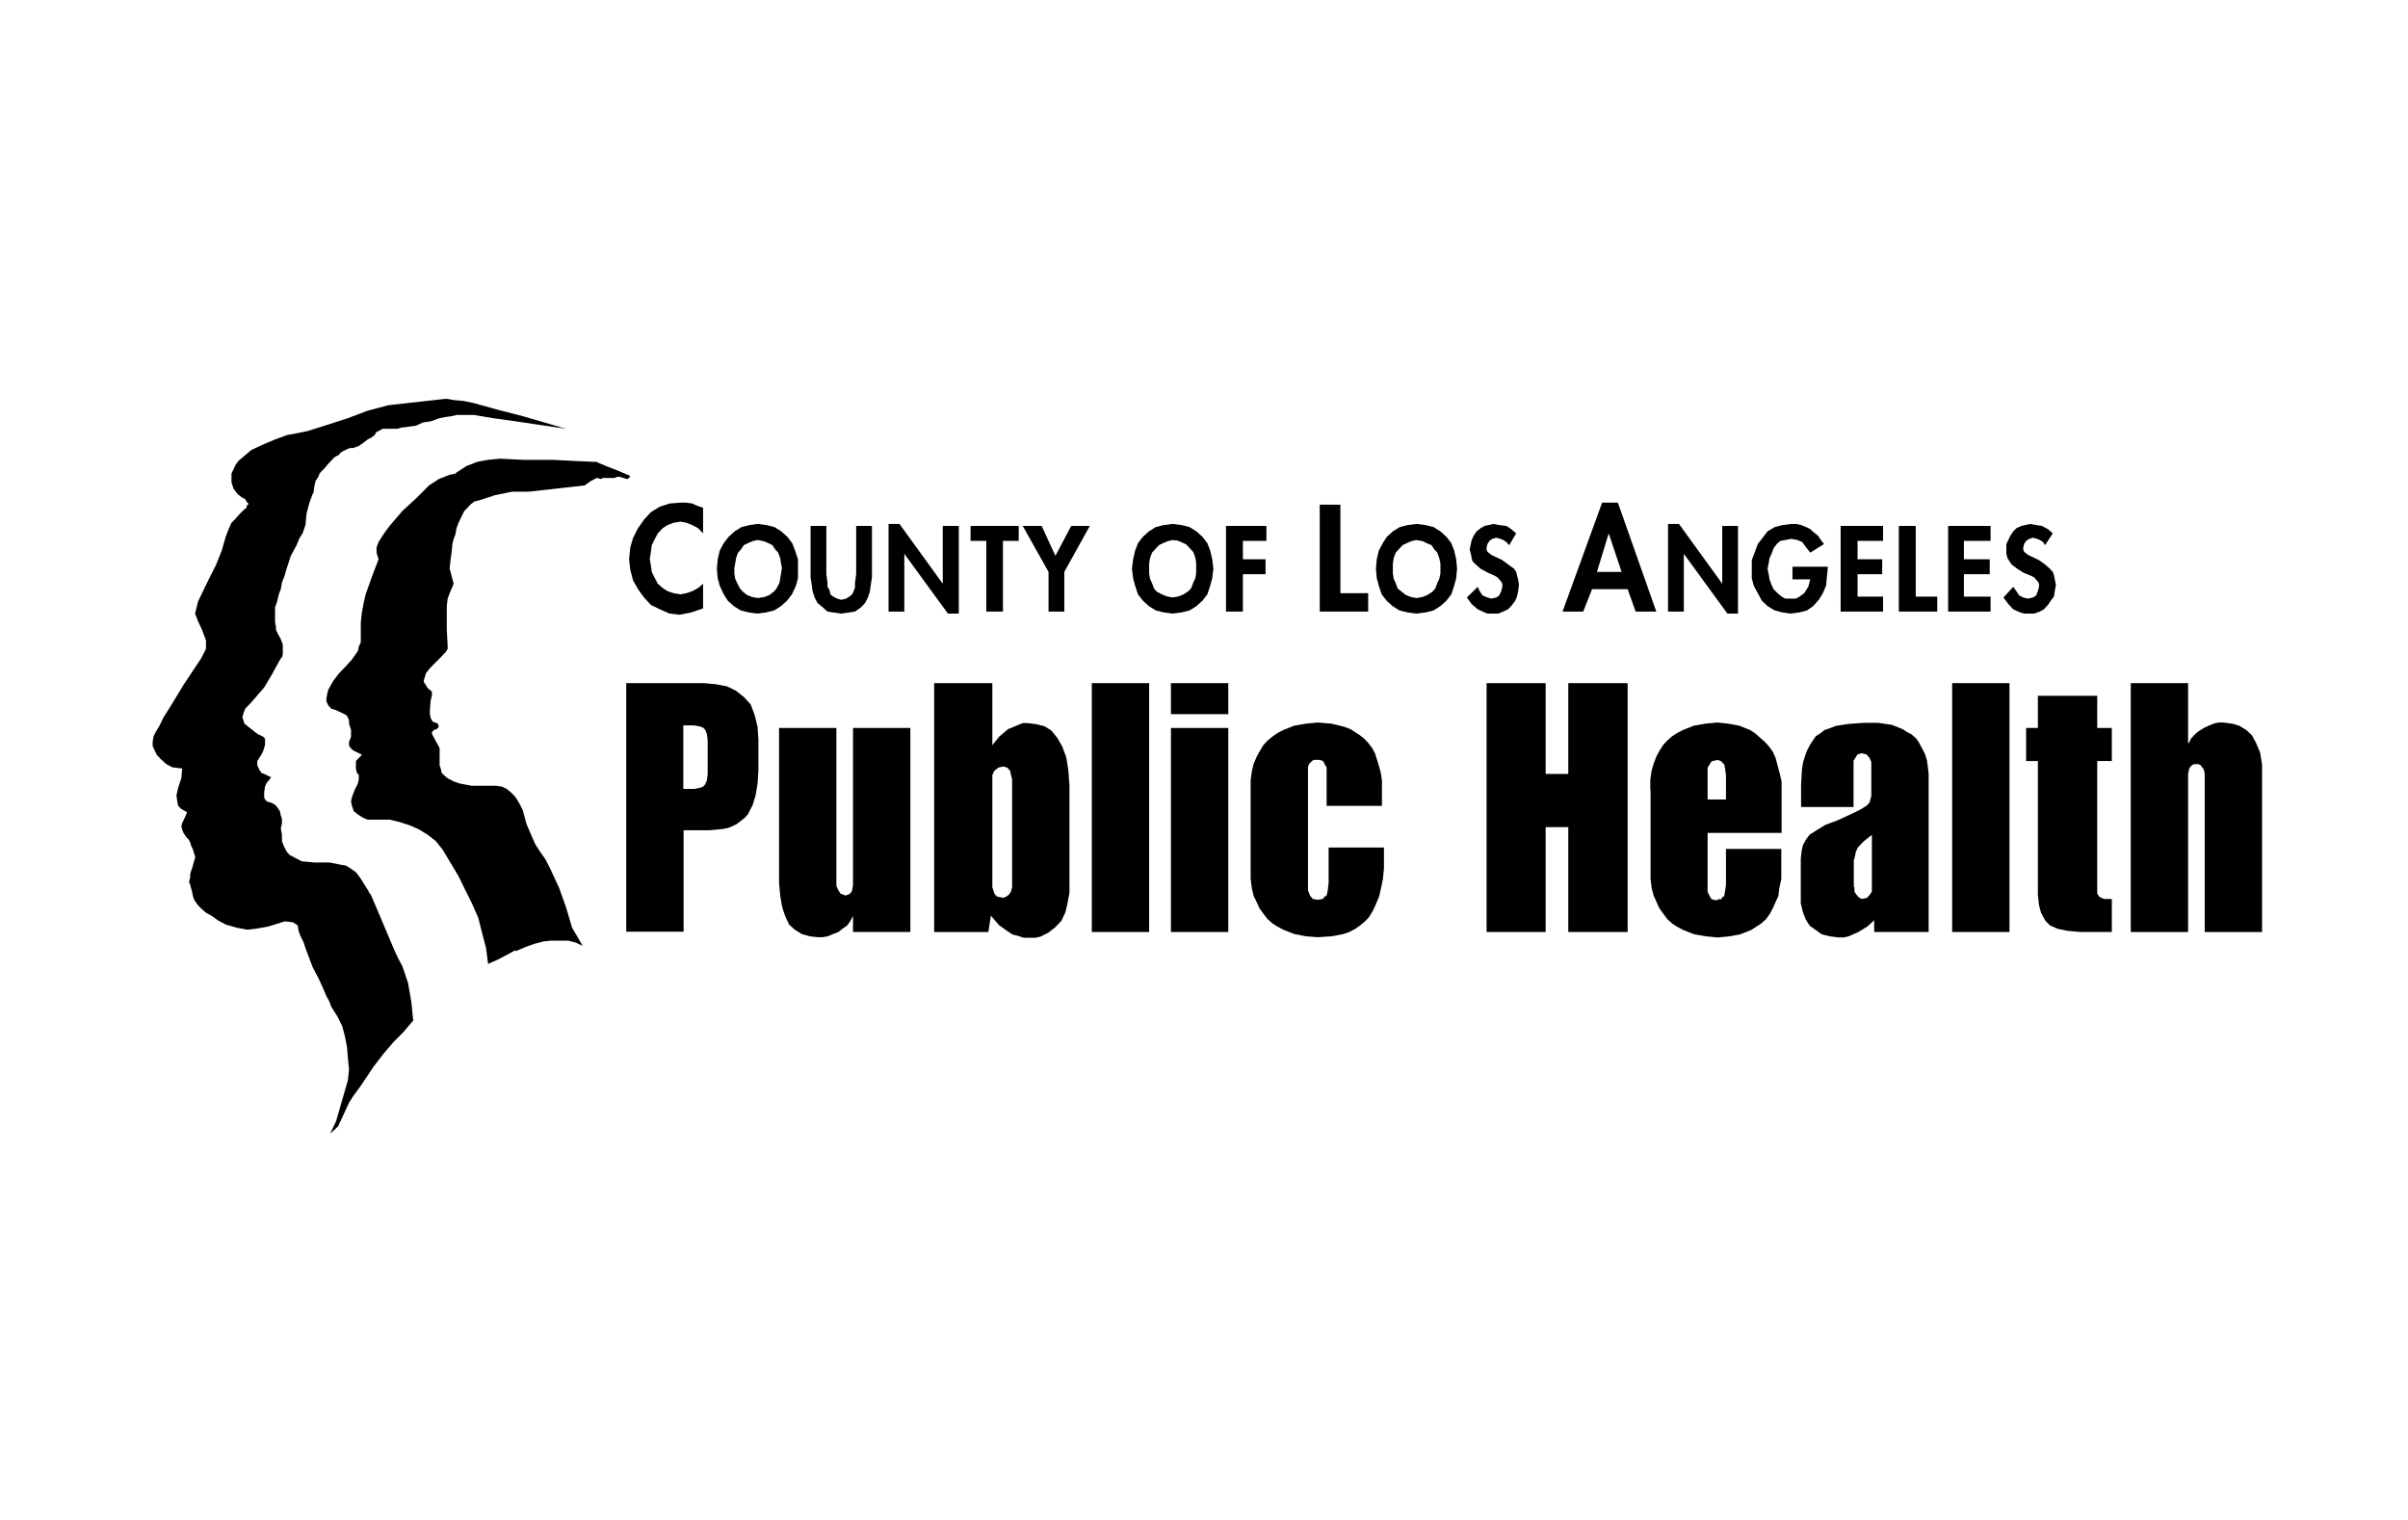 <svg width="198" height="125" viewBox="0 0 198 125" fill="none" xmlns="http://www.w3.org/2000/svg">
<path d="M50.999 38.777L49.867 38.328L49.231 38.068L49.066 37.974H48.901L47.275 37.903L45.412 37.808H45.247H44.917H43.055L41.098 37.714L40.132 37.808L39.236 37.974L38.34 38.328L37.539 38.848L37.445 38.943L36.973 39.037L36.077 39.392L35.276 39.911L34.215 40.975L33.084 42.014L32.094 43.172L31.693 43.692L31.457 44.047L31.127 44.566L30.962 45.015V45.441L31.127 45.984L30.561 47.473L30.066 48.867L29.901 49.576L29.76 50.356L29.666 51.159V51.939V52.388V52.813L29.501 53.167L29.43 53.522L28.935 54.231L28.463 54.751L27.874 55.365L27.403 55.979L27.002 56.688L26.908 57.043L26.837 57.468V57.657L26.908 57.822L27.002 58.011L27.238 58.272L27.568 58.366L28.133 58.626L28.463 58.791L28.605 58.98L28.699 59.24V59.5L28.864 60.02V60.563L28.77 60.823L28.699 60.989V61.249L28.77 61.438L29.029 61.698L29.76 62.052L29.265 62.572V62.926V63.186L29.336 63.541L29.501 63.706V64.061L29.43 64.415L29.171 64.935L28.935 65.549L28.864 65.904L28.935 66.258L29.029 66.518L29.1 66.707L29.43 66.967L29.831 67.227L30.231 67.392H31.127H32.023L32.824 67.582L33.649 67.841L34.451 68.196L35.182 68.645L35.842 69.165L36.407 69.874L37.704 72.047L38.27 73.205L38.835 74.34L39.331 75.474L39.637 76.702L39.967 77.955L40.132 79.254L40.933 78.9L41.428 78.64L41.923 78.38L42.395 78.12V78.215L43.22 77.86L43.951 77.6L44.681 77.411L45.318 77.34H46.049H46.709L47.345 77.506L47.911 77.766L47.039 76.277L46.544 74.599L45.978 73.016L45.247 71.433L44.846 70.653L44.352 69.944L44.022 69.425L43.786 68.905L43.291 67.747L42.984 66.613L42.725 66.093L42.395 65.549L42.089 65.219L41.664 64.864L41.263 64.675L40.792 64.604H39.802H38.765L38.27 64.51L37.775 64.415L37.303 64.25L36.808 63.99L36.572 63.801L36.313 63.541L36.242 63.186L36.148 62.926V62.218V61.509L35.582 60.469L35.512 60.28V60.209L35.677 60.02L35.912 59.949L36.077 59.76L36.007 59.5L35.582 59.335L35.417 59.051L35.347 58.697V58.366L35.417 57.563L35.512 57.208V56.854L35.182 56.594L35.017 56.334L34.852 56.074V55.908L34.946 55.625L35.017 55.365L35.347 54.94L36.242 54.042L36.643 53.617L36.808 53.356V53.097L36.737 51.773V50.45V49.836L36.808 49.221L37.044 48.607L37.303 47.993L36.973 46.764L37.044 46.055L37.138 45.37L37.209 44.661L37.303 44.306L37.445 43.952L37.539 43.432L37.704 42.983L38.175 42.014L38.435 41.755L38.67 41.495L39.001 41.235L39.401 41.14L40.698 40.715L42.089 40.431H42.725H43.456L48.076 39.911L48.571 39.557L49.066 39.297L49.467 39.392L49.538 39.297H50.528L50.763 39.203H50.928L51.258 39.297L51.565 39.392L51.73 39.297L51.824 39.132L50.999 38.777Z" fill="black"/>
<path d="M42.984 34.217L40.863 33.673L39 33.153L38.105 32.964L37.303 32.893L36.808 32.799H36.572L31.929 33.319L30.231 33.768L28.605 34.382L27.002 34.902L25.281 35.445L24.48 35.611L23.584 35.776L22.617 36.131L21.556 36.58L20.661 37.005L19.93 37.619L19.6 37.903L19.364 38.234L19.199 38.588L19.034 38.943V39.651L19.199 40.171L19.529 40.62L19.859 40.88L20.166 41.045L20.331 41.329L20.425 41.4V41.495H20.331L20.26 41.754L20.024 41.943L19.765 42.203L19.529 42.463L19.294 42.723L19.034 42.983L18.799 43.503L18.563 44.117L18.233 45.275L17.738 46.504L17.337 47.284L16.771 48.441L16.276 49.481L16.041 50.45L16.276 51.064L16.606 51.773L16.936 52.648V53.356L16.536 54.136L15.546 55.625L15.074 56.334L14.65 57.043L14.013 58.082L13.447 58.98L13.117 59.666L12.787 60.209L12.623 60.563L12.552 60.989V61.343L12.717 61.698L12.882 62.052L13.212 62.407L13.683 62.832L14.178 63.092L14.98 63.186L14.909 63.99L14.65 64.769L14.508 65.384L14.579 65.904L14.65 66.258L14.909 66.518L15.38 66.778L15.239 67.132L14.98 67.676L14.909 67.936L14.98 68.196L15.074 68.456L15.239 68.716L15.38 68.905L15.475 68.975L15.64 69.259L15.71 69.519L15.876 69.873L15.97 70.204L16.041 70.393V70.559L15.97 70.748L15.876 71.102L15.805 71.362L15.71 71.622L15.64 71.882V72.142L15.546 72.496L15.64 72.756L15.71 73.016L15.805 73.371L15.876 73.725L15.97 73.985L16.206 74.339L16.37 74.528L16.536 74.694L16.936 75.048L17.408 75.308L17.903 75.663L18.563 76.017L19.459 76.277L20.331 76.442L20.991 76.371L22.052 76.182L23.419 75.757L24.079 75.828L24.48 76.088L24.55 76.537L24.715 76.986L24.975 77.506L25.116 77.955L25.375 78.64L25.705 79.514L26.177 80.412L26.578 81.286L26.837 81.901L27.073 82.326L27.238 82.775L27.733 83.555L28.133 84.358L28.369 85.233L28.534 86.107L28.605 86.981L28.699 87.95L28.605 88.824L28.298 89.888L27.968 91.022L27.638 92.18L27.143 93.219L27.803 92.605L28.699 90.667L29.029 90.147L29.666 89.273L30.726 87.69L31.528 86.65L32.353 85.681L33.154 84.878L33.979 83.909L33.814 82.326L33.555 80.837L33.319 80.129L33.084 79.443L32.754 78.829L32.424 78.12L31.127 75.048L30.491 73.56L30.326 73.371V73.3L29.595 72.142L29.265 71.716L28.864 71.433L28.463 71.173L28.039 71.102L27.073 70.913H26.106H25.847L24.81 70.819L24.315 70.559L23.82 70.299L23.584 70.039L23.348 69.59L23.183 69.165V68.645L23.089 68.101L23.183 67.747V67.321L23.089 67.061L23.018 66.707L22.782 66.353L22.617 66.164L22.287 65.998L21.957 65.904L21.792 65.738L21.722 65.549V65.124L21.792 64.675L21.957 64.32L22.122 64.155L22.287 63.895L22.052 63.801L21.887 63.706L21.486 63.541L21.321 63.281L21.156 62.926V62.572L21.321 62.312L21.486 62.052L21.627 61.792L21.792 61.249V60.729L21.627 60.563L21.227 60.374L20.991 60.209L20.755 60.02L20.425 59.76L20.095 59.5L20.024 59.24L19.93 58.98L20.024 58.626L20.166 58.271L20.661 57.752L21.722 56.523L22.358 55.459L22.782 54.68L23.089 54.136L23.183 54.042L23.254 53.782V53.427V53.002L23.089 52.553L22.853 52.128L22.688 51.773V51.513L22.617 51.159V50.71V50.544V50.45V49.93L22.782 49.481L22.924 48.867L23.089 48.441L23.183 47.898L23.419 47.284L23.513 46.929L23.914 45.7L24.385 44.826L24.645 44.212L24.88 43.857L25.116 43.172L25.21 42.203L25.446 41.329L25.611 40.88L25.705 40.62L25.776 40.526L25.847 40.006L25.941 39.557L26.177 39.202L26.271 38.943L26.413 38.777L26.672 38.517L26.908 38.234L27.143 37.974L27.473 37.619L27.733 37.454H27.803L28.039 37.194L28.204 37.099L28.534 36.934L28.77 36.84H29.029L29.501 36.674L29.901 36.391L30.231 36.131L30.561 35.965L30.797 35.776L30.891 35.611L30.962 35.516L31.127 35.445L31.292 35.351L31.457 35.256H31.622H31.858H32.188H32.659L32.989 35.162L33.555 35.091L34.215 34.996L34.781 34.736L35.417 34.642L36.148 34.382L36.643 34.288L37.138 34.217L37.539 34.122H38.435H39L40.533 34.382L42.395 34.642L46.544 35.256L42.984 34.217Z" fill="black"/>
<path d="M57.811 43.857L57.41 43.432L56.916 43.172L56.444 42.983L55.949 42.889L55.383 42.983L54.888 43.172L54.487 43.432L54.087 43.857L53.851 44.306L53.592 44.826L53.521 45.37L53.427 45.984L53.521 46.504L53.592 47.024L53.851 47.544L54.087 47.993L54.487 48.347L54.888 48.607L55.383 48.772L55.949 48.867L56.444 48.772L56.916 48.607L57.41 48.347L57.811 47.993V50.025L56.845 50.355L56.35 50.45L55.878 50.545L55.053 50.45L54.252 50.096L53.521 49.741L52.955 49.127L52.46 48.442L52.059 47.733L51.824 46.858L51.73 45.984L51.824 45.015L52.059 44.212L52.46 43.432L52.955 42.723L53.521 42.109L54.252 41.66L55.053 41.4L55.949 41.329H56.444L56.916 41.4L57.34 41.589L57.811 41.754V43.857Z" fill="black"/>
<path d="M62.29 44.401L61.889 44.495L61.489 44.661L61.159 44.826L60.923 45.181L60.687 45.441L60.522 45.889L60.452 46.339L60.381 46.693V47.142L60.452 47.591L60.617 47.945L60.852 48.394L61.088 48.654L61.418 48.914L61.819 49.08L62.314 49.174L62.88 49.08L63.28 48.914L63.61 48.654L63.846 48.394L64.082 47.945L64.152 47.591L64.223 47.142L64.294 46.693L64.223 46.339L64.152 45.889L63.987 45.441L63.752 45.181L63.516 44.826L63.186 44.661L62.785 44.495L62.29 44.401ZM62.29 50.45L61.559 50.355L60.899 50.19L60.334 49.836L59.839 49.387L59.509 48.867L59.179 48.158L59.014 47.544L58.943 46.764L59.014 45.984L59.179 45.275L59.509 44.661L59.909 44.141L60.404 43.692L60.97 43.338L61.63 43.172L62.29 43.078L63.021 43.172L63.681 43.338L64.247 43.692L64.742 44.141L65.142 44.661L65.378 45.275L65.614 45.984V46.764V47.544L65.449 48.158L65.119 48.867L64.718 49.387L64.223 49.836L63.657 50.19L62.997 50.355L62.29 50.45Z" fill="black"/>
<path d="M66.651 43.243H67.948V47.213L68.042 47.898V48.253L68.207 48.513L68.278 48.867L68.514 49.056L68.844 49.221L69.174 49.316L69.574 49.221L69.834 49.056L70.069 48.867L70.234 48.513L70.305 48.253V47.898L70.399 47.213V43.243H71.696V47.473L71.602 48.087L71.531 48.607L71.366 49.127L71.13 49.576L70.8 49.93L70.305 50.285L69.834 50.356L69.174 50.45L68.514 50.356L68.042 50.285L67.641 49.93L67.217 49.576L66.981 49.127L66.816 48.607L66.746 48.087L66.651 47.473V43.243Z" fill="black"/>
<path d="M73.063 43.078H73.959L77.518 47.993V43.243H78.838V50.45H77.942L74.359 45.535V50.285H73.063V43.078Z" fill="black"/>
<path d="M82.468 50.285H81.101V44.472H79.805V43.243H83.765V44.472H82.468V50.285Z" fill="black"/>
<path d="M84.095 43.243H85.651L86.782 45.701L88.079 43.243H89.611L87.513 47.024V50.285H86.217V47.024L84.095 43.243Z" fill="black"/>
<path d="M96.424 44.401L96.023 44.495L95.622 44.661L95.292 44.826L94.962 45.181L94.726 45.441L94.561 45.889L94.49 46.339V46.693V47.142L94.561 47.591L94.726 47.945L94.891 48.394L95.127 48.654L95.528 48.867L95.928 49.032L96.424 49.127L96.918 49.032L97.319 48.867L97.72 48.607L97.956 48.347L98.121 47.898L98.286 47.544L98.356 47.095V46.646V46.291L98.286 45.842L98.121 45.393L97.885 45.133L97.555 44.779L97.225 44.614L96.824 44.448L96.424 44.401ZM96.424 50.45L95.693 50.355L95.033 50.19L94.467 49.836L93.972 49.387L93.571 48.867L93.335 48.158L93.171 47.544L93.076 46.764L93.171 45.984L93.335 45.275L93.571 44.661L93.972 44.141L94.467 43.692L95.033 43.338L95.693 43.172L96.424 43.078L97.154 43.172L97.814 43.338L98.38 43.692L98.875 44.141L99.276 44.661L99.511 45.275L99.677 45.984L99.771 46.764L99.677 47.544L99.511 48.158L99.276 48.867L98.875 49.387L98.38 49.836L97.814 50.19L97.154 50.355L96.424 50.45Z" fill="black"/>
<path d="M102.199 44.472V45.984H104.061V47.213H102.199V50.285H100.808V43.243H104.132V44.472H102.199Z" fill="black"/>
<path d="M110.214 48.773H112.5V50.285H108.517V41.495H110.214V48.773Z" fill="black"/>
<path d="M116.46 44.401L116.06 44.495L115.659 44.661L115.329 44.826L114.999 45.181L114.763 45.441L114.598 45.889L114.528 46.339V46.693V47.142L114.598 47.591L114.763 47.945L114.928 48.394L115.258 48.654L115.588 48.914L115.989 49.08L116.484 49.174L116.979 49.08L117.38 48.914L117.781 48.654L118.016 48.394L118.181 47.945L118.346 47.591L118.441 47.142V46.693V46.339L118.346 45.889L118.181 45.441L117.946 45.181L117.71 44.826L117.309 44.661L116.979 44.495L116.46 44.401ZM116.46 50.45L115.73 50.355L115.07 50.19L114.504 49.836L114.009 49.387L113.608 48.867L113.372 48.158L113.207 47.544L113.137 46.764L113.207 45.984L113.372 45.275L113.702 44.661L114.032 44.141L114.528 43.692L115.093 43.338L115.753 43.172L116.484 43.078L117.215 43.172L117.875 43.338L118.441 43.692L118.936 44.141L119.336 44.661L119.572 45.275L119.737 45.984L119.808 46.764L119.737 47.544L119.572 48.158L119.336 48.867L118.936 49.387L118.441 49.836L117.875 50.19L117.215 50.355L116.46 50.45Z" fill="black"/>
<path d="M124.098 44.826L123.862 44.566L123.603 44.401L123.367 44.306L123.037 44.212L122.707 44.306L122.472 44.472L122.307 44.732L122.236 45.015V45.181L122.307 45.37L122.637 45.63L123.532 46.055L124.004 46.409L124.499 46.764L124.664 47.024L124.735 47.284L124.829 47.638L124.9 48.087L124.829 48.607L124.735 49.056L124.593 49.387L124.334 49.741L124.004 50.096L123.603 50.285L123.202 50.45H122.707H122.307L122.071 50.355L121.505 50.096L121.01 49.67L120.609 49.127L121.505 48.252L121.67 48.607L121.906 48.961L122.307 49.127L122.637 49.221L123.037 49.127L123.273 48.961L123.438 48.607L123.532 48.252V47.993L123.438 47.827L123.132 47.473L122.802 47.284L122.401 47.118L121.741 46.764L121.34 46.409L121.081 46.15L121.01 45.889L120.939 45.535L120.845 45.181L120.939 44.732L121.01 44.401L121.175 44.046L121.411 43.692L121.741 43.432L122.071 43.243L122.401 43.172L122.802 43.078L123.273 43.172L123.862 43.243L124.263 43.503L124.664 43.857L124.098 44.826Z" fill="black"/>
<path d="M132.278 43.857L131.311 47.024H133.338L132.278 43.857ZM130.91 48.442L130.18 50.285H128.482L131.735 41.329H133.032L136.191 50.285H134.493L133.833 48.442H130.91Z" fill="black"/>
<path d="M137.157 43.078H138.053L141.612 47.993V43.243H142.909V50.45H142.037L138.454 45.535V50.285H137.157V43.078Z" fill="black"/>
<path d="M150.287 46.598V46.764L150.217 47.473L150.146 48.158L149.887 48.772L149.557 49.316L149.085 49.836L148.59 50.19L147.954 50.355L147.223 50.45L146.563 50.355L145.926 50.19L145.337 49.836L144.866 49.387L144.536 48.772L144.206 48.158L144.041 47.544V46.764V46.055L144.3 45.37L144.536 44.732L144.936 44.212L145.337 43.692L145.926 43.338L146.563 43.172L147.294 43.078H147.694L148.095 43.172L148.519 43.338L148.849 43.503L149.156 43.786L149.486 44.046L149.722 44.401L149.981 44.732L148.849 45.441L148.519 45.015L148.189 44.566L147.789 44.401L147.294 44.306L146.799 44.401L146.398 44.472L146.091 44.732L145.832 45.086L145.667 45.535L145.502 45.889L145.431 46.315L145.337 46.764L145.431 47.213L145.502 47.638L145.667 48.087L145.832 48.441L146.162 48.772L146.492 49.056L146.799 49.221H147.294H147.624L147.859 49.127L148.095 48.961L148.354 48.772L148.519 48.512L148.684 48.252L148.755 47.993L148.849 47.638H147.388V46.598H150.287Z" fill="black"/>
<path d="M152.739 44.472V45.984H154.766V47.213H152.739V49.056H154.837V50.285H151.348V43.243H154.837V44.472H152.739Z" fill="black"/>
<path d="M157.524 49.056H159.292V50.285H156.133V43.243H157.524V49.056Z" fill="black"/>
<path d="M161.484 44.472V45.984H163.606V47.213H161.484V49.056H163.677V50.285H160.188V43.243H163.677V44.472H161.484Z" fill="black"/>
<path d="M168.155 44.826L167.99 44.566L167.731 44.401L167.495 44.306L167.165 44.212L166.859 44.306L166.6 44.472L166.435 44.732L166.364 45.015V45.181L166.435 45.37L166.765 45.63L167.66 46.055L168.155 46.409L168.556 46.764L168.792 47.024L168.886 47.284L168.957 47.638L169.051 48.087L168.957 48.607L168.886 49.056L168.627 49.387L168.391 49.741L168.061 50.096L167.731 50.285L167.26 50.45H166.765H166.435L166.105 50.355L165.539 50.096L165.138 49.67L164.737 49.127L165.539 48.252L165.798 48.607L166.034 48.961L166.364 49.127L166.765 49.221L167.165 49.127L167.425 48.961L167.566 48.607L167.66 48.252V47.993L167.566 47.827L167.26 47.473L166.859 47.284L166.435 47.118L165.869 46.764L165.397 46.409L165.232 46.15L165.067 45.889L164.973 45.535V45.181V44.732L165.138 44.401L165.303 44.046L165.539 43.692L165.798 43.432L166.199 43.243L166.529 43.172L166.93 43.078L167.425 43.172L167.896 43.243L168.391 43.503L168.792 43.857L168.155 44.826Z" fill="black"/>
<path d="M56.185 64.864H57.081L57.576 64.77L57.812 64.675L57.977 64.51L58.047 64.344L58.118 64.179L58.189 63.659V60.847L58.118 60.327L58.047 60.162L57.977 59.996L57.812 59.831L57.576 59.736L57.081 59.642H56.185V64.864ZM51.494 56.169H57.906L58.872 56.263L59.768 56.428L60.499 56.783L61.159 57.303L61.725 57.917L62.055 58.791L62.291 59.76L62.361 60.824V63.375L62.291 64.439L62.126 65.408L61.89 66.187L61.489 66.967L61.253 67.227L60.923 67.487L60.593 67.747L60.263 67.912L59.862 68.078L59.367 68.172L58.307 68.267H56.209V76.608H51.494V56.169V56.169Z" fill="black"/>
<path d="M64.058 59.855H68.773V72.402V72.851L68.938 73.205L69.103 73.465L69.338 73.56L69.503 73.63L69.739 73.56L69.904 73.465L69.975 73.371L70.069 73.205L70.14 72.756V72.402V59.855H74.854V76.631H70.14V75.308L69.904 75.757L69.668 76.088L69.268 76.371L68.938 76.631L68.513 76.797L68.042 76.986L67.641 77.057H67.217L66.58 76.986L65.92 76.797L65.355 76.442L64.883 76.017L64.553 75.308L64.317 74.599L64.152 73.63L64.058 72.591V59.855Z" fill="black"/>
<path d="M81.596 72.331V72.945L81.761 73.465L81.832 73.56L81.997 73.725L82.492 73.82L82.728 73.725L82.963 73.56L83.129 73.3L83.223 72.945V64.084L83.129 63.73L83.058 63.375L82.822 63.115L82.492 63.021L82.091 63.115L81.761 63.375L81.596 63.73V64.179V72.331V72.331ZM81.266 76.632H76.811V56.169H81.596V61.272L82.162 60.563L82.893 59.949L83.293 59.784L83.694 59.618L84.095 59.453H84.496L85.227 59.547L85.886 59.713L86.452 60.067L86.947 60.682L87.348 61.391L87.678 62.265L87.843 63.328L87.937 64.557V72.638V73.418L87.772 74.292L87.607 75.001L87.277 75.71L86.782 76.23L86.217 76.679L85.886 76.844L85.556 77.01L85.156 77.104H84.661H84.166L83.671 76.939L83.27 76.844L82.869 76.584L82.138 76.064L81.478 75.285L81.266 76.632Z" fill="black"/>
<path d="M94.49 56.169H89.776V76.632H94.49V56.169Z" fill="black"/>
<path d="M96.282 59.855H100.997V76.632H96.282V59.855ZM96.282 56.169H100.997V58.72H96.282V56.169Z" fill="black"/>
<path d="M102.835 64.935V64.155L102.93 63.446L103.071 62.832L103.33 62.218L103.566 61.792L103.896 61.249L104.226 60.894L104.627 60.564L105.028 60.28L105.523 60.02L106.419 59.666L107.385 59.5L108.351 59.406L109.483 59.5L110.544 59.76L111.039 59.949L111.44 60.209L111.84 60.469L112.17 60.729L112.5 61.084L112.83 61.509L113.066 61.958L113.231 62.478L113.396 63.021L113.537 63.541L113.632 64.155V64.864V66.258H109.082V63.446V63.092L108.917 62.832L108.847 62.667L108.776 62.572L108.516 62.478H108.281H108.021L107.88 62.572L107.786 62.667L107.621 62.832L107.55 63.092V63.446V72.686V73.205L107.715 73.631L107.786 73.725L107.951 73.914L108.351 73.985L108.776 73.914L108.917 73.725L109.082 73.631L109.177 73.205L109.247 72.591V69.685H113.797V70.488V71.433L113.702 72.331L113.537 73.111L113.396 73.725L113.137 74.34L112.901 74.859L112.571 75.403L112.241 75.757L111.84 76.088L111.44 76.372L110.944 76.632L110.473 76.797L109.483 76.986L108.351 77.057L107.385 76.986L106.419 76.797L105.523 76.443L105.028 76.183L104.627 75.923L104.226 75.568L103.896 75.143L103.566 74.694L103.33 74.174L103.071 73.631L102.93 73.016L102.835 72.237V71.528V64.935Z" fill="black"/>
<path d="M122.236 56.169H127.092V63.635H128.954V56.169H133.834V76.632H128.954V68.007H127.092V76.632H122.236V56.169Z" fill="black"/>
<path d="M140.387 65.738H141.919V63.73L141.848 63.21L141.778 62.856L141.613 62.69L141.542 62.596L141.306 62.501H141.141L140.74 62.596L140.575 62.856L140.41 63.116V63.635V65.738H140.387ZM135.696 64.935V64.155L135.79 63.446L135.955 62.832L136.191 62.218L136.427 61.769L136.757 61.249L137.087 60.894L137.487 60.54L137.888 60.28L138.383 60.02L139.279 59.666L140.245 59.5L141.212 59.406L142.108 59.5L143.003 59.666L143.899 60.02L144.3 60.28L144.701 60.635L145.101 60.989L145.431 61.343L145.761 61.792L145.997 62.312L146.162 62.926L146.327 63.541L146.492 64.25V64.959V68.48H140.41V72.874V73.323L140.575 73.678L140.74 73.938L141.141 74.032L141.306 73.938H141.542L141.613 73.772L141.778 73.678L141.848 73.229L141.919 72.78V69.803H146.469V71.551V72.26L146.304 73.04L146.233 73.654L145.997 74.174L145.761 74.694L145.526 75.143L145.196 75.592L144.795 75.946L144.394 76.206L143.993 76.466L143.098 76.821L142.202 76.986L141.235 77.081L140.269 76.986L139.302 76.821L138.407 76.466L137.912 76.206L137.511 75.946L137.11 75.592L136.78 75.143L136.45 74.694L136.214 74.174L135.979 73.654L135.814 73.04L135.719 72.26V71.551V64.935H135.696Z" fill="black"/>
<path d="M152.479 72.945V73.3L152.644 73.56L152.88 73.82L153.116 73.914L153.517 73.82L153.752 73.56L153.917 73.3V73.04V68.645L153.257 69.165L152.762 69.684L152.597 70.039L152.527 70.393L152.432 70.748V71.197V72.945H152.479ZM158.655 76.631H154.106V75.663L153.54 76.183L152.809 76.631L152.008 76.986L151.607 77.08H151.206L150.452 76.986L149.792 76.82L149.297 76.466L148.802 76.112L148.472 75.592L148.236 74.977L148.071 74.269V73.489V71.197V70.582L148.142 69.968L148.236 69.519L148.472 69.07L148.802 68.621L149.368 68.267L150.099 67.818L151.065 67.463L152.597 66.754L153.092 66.494L153.493 66.234L153.729 65.975L153.799 65.715L153.87 65.455V65.1V62.997V62.643L153.705 62.288L153.469 62.028L153.069 61.934L152.739 62.028L152.574 62.288L152.409 62.548V62.997V66.353H148.095V64.51L148.166 63.281L148.26 62.666L148.425 62.147L148.59 61.698L148.826 61.249L149.061 60.894L149.297 60.54L149.698 60.28L150.028 60.02L150.523 59.855L150.924 59.689L151.984 59.524L153.281 59.429H154.412L155.544 59.595L156.44 59.949L156.84 60.209L157.17 60.374L157.571 60.729L157.807 61.083L158.043 61.532L158.278 61.981L158.443 62.501L158.514 63.021L158.585 63.635V64.344V76.631H158.655Z" fill="black"/>
<path d="M165.233 56.169H160.518V76.632H165.233V56.169Z" fill="black"/>
<path d="M166.6 59.855H167.566V57.208H172.446V59.855H173.648V62.572H172.446V73.205V73.465L172.611 73.725L172.776 73.82L173.011 73.914H173.648V76.631H171.055L170.018 76.537L169.193 76.371L168.556 76.088L168.297 75.828L168.155 75.663L167.825 75.048L167.66 74.434L167.566 73.56V72.685V62.572H166.6V59.855Z" fill="black"/>
<path d="M175.204 56.169H179.918V61.083H179.989L180.154 60.729L180.484 60.374L180.79 60.115L181.215 59.855L181.615 59.666L182.016 59.5L182.417 59.406H182.818L183.548 59.5L184.114 59.666L184.703 60.02L185.175 60.469L185.505 61.083L185.835 61.863L186 62.832V63.895V76.632H181.285V64.061V63.635L181.215 63.281L180.955 62.926L180.79 62.832H180.555H180.39L180.225 62.926L180.06 63.092L179.989 63.281L179.918 63.635V64.061V76.632H175.204V56.169Z" fill="black"/>
</svg>
